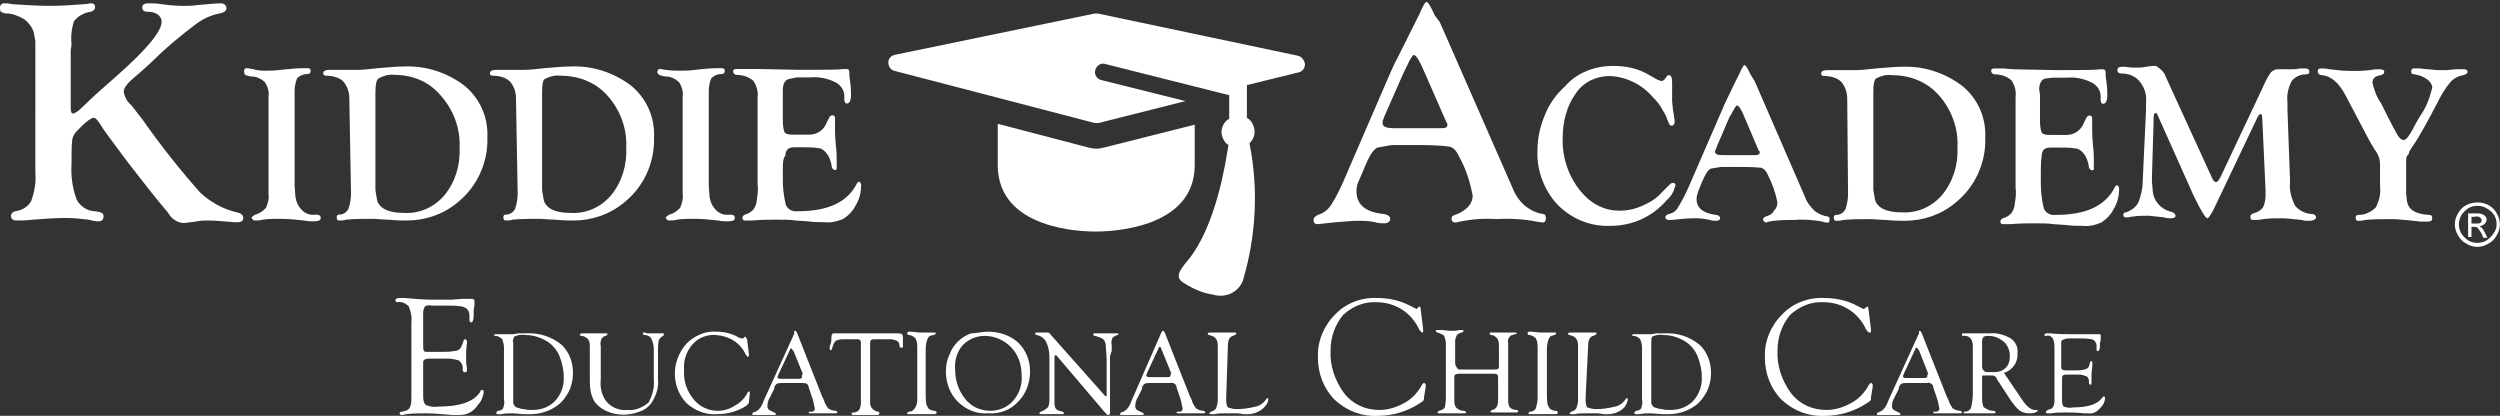 <?xml version="1.0" encoding="utf-8"?>
<!-- Generator: Adobe Illustrator 26.3.1, SVG Export Plug-In . SVG Version: 6.00 Build 0)  -->
<svg version="1.1" id="Layer_1" xmlns="http://www.w3.org/2000/svg" xmlns:xlink="http://www.w3.org/1999/xlink" x="0px" y="0px"
	 width="297px" height="49.4px" viewBox="0 0 297 49.4" style="enable-background:new 0 0 297 49.4;" xml:space="preserve">
<rect x="0" y="0" width="297" height="49.4" fill="#333333" stroke="none"/>
<style type="text/css">
	.st0{fill:#FFFFFF;}
</style>
<g id="KA_ECC_logo_ko" transform="translate(-6.85 -12.37)">
	<g id="Group_206" transform="translate(53.821 47.673)">
		<g id="Group_205">
			<path id="Path_78" class="st0" d="M3.3,1.8v4c0,0.2,0,0.4,0.1,0.6c0.1,0.1,0.2,0.1,0.5,0.1h1.5c0.6,0,1.1,0,1.6-0.1
				c0.3,0,0.5-0.1,0.7-0.3C7.9,5.8,8,5.5,8.1,5.2C8.1,5.1,8.2,5,8.3,5s0.2,0.1,0.2,0.3c0,0,0,0.1,0,0.2C8.4,6.1,8.4,6.7,8.4,7.2
				c0,0.4,0,0.8,0.1,1.2c0,0.1,0,0.2,0,0.3c0,0.2-0.1,0.2-0.2,0.2C8.2,9,8.1,8.9,8,8.7L8,8.4c0-0.4-0.2-0.7-0.5-0.9
				C7.1,7.4,6.7,7.3,6.3,7.3H4.1c-0.2,0-0.4,0-0.6,0.1C3.3,7.5,3.3,7.7,3.3,7.8l0,0.3v3.6c0,0.6,0.1,0.9,0.3,1.1
				c0.5,0.2,1,0.3,1.5,0.2c2.6,0,4.3-0.6,5-1.8c0-0.1,0.1-0.2,0.2-0.2c0.1,0,0.2,0.1,0.2,0.3c-0.1,0.6-0.3,1.1-0.7,1.5
				C9.3,13.6,8.5,14,7.6,14c-0.2,0-0.4,0-0.8,0c-1.3-0.1-2.3-0.2-3.1-0.2c-0.8,0-1.6,0-2.4,0.1c-0.2,0-0.3,0.1-0.5,0.1
				c-0.2,0-0.3-0.1-0.3-0.2c0-0.1,0.1-0.2,0.3-0.2l0.4-0.1c0.5-0.1,0.7-0.6,0.7-1.4l0-0.6V3c0.1-0.7-0.1-1.3-0.3-1.9
				C1.2,0.7,0.7,0.5,0.3,0.6C0.1,0.6,0,0.5,0,0.4c0-0.2,0.2-0.3,0.4-0.3c0.2,0,0.4,0,0.7,0c1.1,0.1,2.3,0.2,3.4,0.2
				c0.8,0,1.5,0,2.1,0L8,0.2c0.4,0,0.6,0,0.7,0c0.1,0,0.3,0,0.4,0c0.2,0,0.3,0.1,0.3,0.3c0,0.1,0,0.2,0,0.2c0,0.1,0,0.4-0.1,0.8
				l0,0.6c0,0.2,0,0.5-0.1,0.7c0,0.1-0.1,0.2-0.2,0.2c-0.1,0-0.2-0.1-0.2-0.3V2.3c0-0.2,0-0.4-0.1-0.6C8.6,1.4,8.3,1.2,7.9,1.1
				C7.2,1,6.5,1,5.8,1H4.3C4,0.9,3.7,1,3.5,1.1C3.4,1.3,3.3,1.6,3.3,1.8z"/>
			<path id="Path_79" class="st0" d="M12.9,6c0-0.4-0.1-0.7-0.2-1c-0.2-0.2-0.5-0.4-0.8-0.4c-0.2,0-0.2-0.1-0.2-0.1s0.1-0.1,0.2-0.1
				l0.5,0c0.1,0,0.2,0,0.5,0c0.5,0,0.8,0,1.1,0l0.6-0.1c0.3,0,0.6,0,0.9,0c1.6-0.1,3.1,0.4,4.3,1.4c0.9,0.9,1.3,2.1,1.3,3.3
				c0,0.8-0.2,1.7-0.6,2.4c-0.4,0.7-0.9,1.3-1.6,1.7c-0.8,0.5-1.8,0.8-2.8,0.8c-0.1,0-0.3,0-0.6,0c-0.6,0-1.2-0.1-1.6-0.1
				c-0.4,0-0.9,0-1.3,0.1c-0.1,0-0.3,0-0.4,0c-0.2,0-0.2,0-0.2-0.2c0-0.1,0.1-0.1,0.2-0.2c0.2,0,0.5-0.1,0.6-0.3
				c0.1-0.3,0.2-0.7,0.1-1L12.9,6L12.9,6z M14,5.4v7.1c0,0.3,0.2,0.5,0.4,0.6c0.3,0.1,0.6,0.2,0.9,0.2c0.3,0.1,0.6,0.1,1,0.1
				c0.8,0,1.5-0.2,2.1-0.6c1.1-0.7,1.7-2.1,1.6-3.4c0-0.8-0.2-1.6-0.5-2.4c-0.3-0.7-0.8-1.3-1.4-1.7c-0.8-0.5-1.7-0.8-2.6-0.8
				c-0.5-0.1-1,0-1.4,0.2C14,5,13.9,5.2,14,5.4z"/>
			<path id="Path_80" class="st0" d="M30.7,9.8V6.2c0-0.4-0.1-0.9-0.3-1.3c-0.2-0.3-0.5-0.4-0.8-0.4c-0.1,0-0.2-0.1-0.2-0.2
				c0-0.1,0-0.1,0.1-0.1c0.1,0,0.3,0,0.4,0.1c0.2,0,0.4,0,0.6,0c0.5,0,0.8,0,1,0c0.2,0,0.3,0,0.3,0c0.1,0,0.1,0,0.1,0.1
				s0,0.1-0.1,0.2c-0.2,0.1-0.4,0.3-0.5,0.5c-0.1,0.4-0.1,0.8-0.1,1.2v3.4c0.1,1-0.2,2-0.8,2.9c-0.4,0.5-0.8,0.8-1.4,1
				c-1.3,0.5-2.7,0.5-4-0.1c-0.6-0.3-1.1-0.7-1.4-1.2c-0.4-0.7-0.5-1.5-0.5-2.4V6.4l0-0.4c0-0.4,0-0.7-0.2-1
				c-0.2-0.2-0.5-0.4-0.8-0.4c-0.1,0-0.2-0.1-0.2-0.1c0-0.1,0.1-0.2,0.3-0.2c0.1,0,0.3,0,0.5,0s0.4,0,0.5,0l0.5,0h0.5
				c0.1,0,0.2,0,0.4,0c0.2,0,0.3,0,0.4,0c0.1,0,0.2,0,0.2,0.1c0,0.1-0.1,0.1-0.2,0.2c-0.2,0-0.4,0.2-0.5,0.3
				c-0.1,0.3-0.2,0.6-0.1,0.9l0,0.5v3.5c-0.1,0.9,0.1,1.8,0.6,2.5c0.6,0.8,1.6,1.2,2.6,1.1c0.9,0.1,1.8-0.3,2.5-0.9
				C30.5,11.7,30.8,10.8,30.7,9.8z"/>
			<path id="Path_81" class="st0" d="M41.8,5.1L42,6.8l0,0.2L42,7c0,0-0.1,0.1-0.1,0.1c-0.1,0-0.1-0.1-0.3-0.3
				c-0.6-1.4-2-2.2-3.5-2.3c-1-0.1-2.1,0.3-2.8,1.1c-0.7,0.8-1.1,1.9-1,3c-0.1,1.3,0.3,2.5,1.1,3.5c0.7,0.9,1.8,1.4,2.9,1.4
				c0.7,0,1.4-0.2,2-0.6c0.6-0.3,1.1-0.8,1.4-1.3c0.1-0.2,0.2-0.4,0.3-0.4s0.1,0,0.1,0.1l0,0.1l0,0.2L42,12.4l0,0.1
				c0,0.1-0.1,0.2-0.3,0.4c-1.1,0.7-2.3,1-3.5,1c-1.3,0.1-2.6-0.4-3.6-1.3c-0.9-0.9-1.4-2.2-1.4-3.5c0-1.3,0.5-2.6,1.4-3.6
				c0.9-0.9,2.2-1.5,3.5-1.4c0.9,0,1.9,0.2,2.7,0.7l0.3,0.1l0.1,0l0.1,0c0,0,0.1,0,0.1-0.1c0.1-0.1,0.1-0.1,0.2-0.1
				C41.7,4.9,41.8,5,41.8,5.1z"/>
			<path id="Path_82" class="st0" d="M48.4,10.2h-2.5c-0.2,0-0.4,0-0.6,0.1c-0.2,0.2-0.3,0.3-0.3,0.6l-0.5,1c-0.2,0.3-0.3,0.7-0.3,1
				c0,0.2,0,0.3,0.2,0.5c0.2,0.1,0.4,0.2,0.6,0.3c0.1,0,0.2,0.1,0.2,0.2s-0.1,0.1-0.2,0.1c-0.1,0-0.1,0-0.2,0l-0.7,0
				c-0.2,0-0.5,0-0.8,0c-0.1,0-0.2,0-0.3,0c-0.2,0-0.4,0-0.4,0c-0.1,0-0.2,0-0.2-0.1c0-0.1,0-0.1,0.1-0.2l0.3-0.1
				c0.2-0.1,0.3-0.2,0.4-0.3c0.2-0.2,0.3-0.4,0.4-0.6l0.2-0.5l3.6-7.9C47.3,4,47.4,4,47.5,4s0.1,0.1,0.2,0.2l3,7.6l0.2,0.4
				c0.1,0.4,0.3,0.7,0.5,1c0.3,0.2,0.6,0.3,0.9,0.3c0.1,0,0.2,0.1,0.2,0.2s-0.1,0.1-0.2,0.1c0,0-0.1,0-0.3,0c-0.2,0-0.7,0-1.3,0
				c-0.4,0-0.8,0-1.2,0c-0.1,0-0.1,0-0.2,0c-0.1,0-0.2,0-0.2-0.1c0-0.1,0.1-0.1,0.2-0.1l0.2,0c0.2,0,0.4-0.2,0.3-0.5
				c-0.1-0.5-0.2-1-0.4-1.5l-0.3-0.9c0-0.2-0.1-0.3-0.2-0.4C48.7,10.2,48.5,10.2,48.4,10.2z M48.4,9.1l-1.1-2.7l-0.1-0.1
				c-0.1-0.2-0.1-0.2-0.2-0.2c0,0-0.1,0-0.1,0.1l-1.4,3c0,0.1-0.1,0.2-0.1,0.3c0,0.1,0.1,0.2,0.3,0.2l0.2,0h2.1
				c0.2,0,0.3-0.1,0.3-0.2c0-0.1,0-0.1,0-0.2L48.4,9.1z"/>
			<path id="Path_83" class="st0" d="M58.8,5h-1.9c-0.1,0-0.3,0-0.4,0.1c-0.1,0.1-0.1,0.3-0.1,0.4v6.8l0,0.3c0,0.5,0.4,0.9,0.9,1
				c0.2,0,0.2,0.1,0.2,0.2c0,0.1-0.1,0.2-0.2,0.2c-0.1,0-0.2,0-0.3,0c-0.2,0-0.4,0-0.6,0l-0.5,0l-0.5,0c-0.2,0-0.4,0-0.5,0
				c-0.3,0-0.4,0-0.5,0c-0.1,0-0.2,0-0.2-0.2c0-0.1,0.1-0.1,0.2-0.1c0.3,0,0.5-0.1,0.7-0.3c0.1-0.2,0.2-0.5,0.2-0.8V5.6l0-0.2
				c0-0.1,0-0.2-0.1-0.3C55.1,5,55,5,54.9,5h-1.8c-0.3,0-0.6,0.1-0.8,0.2c-0.2,0.2-0.3,0.5-0.4,0.8c0,0.2-0.1,0.3-0.2,0.3
				s-0.1-0.1-0.1-0.2c0-0.2,0-0.4,0.1-0.5c0.1-0.3,0.1-0.5,0.1-0.8c0-0.1,0-0.3,0.1-0.4c0-0.1,0.1-0.1,0.3-0.1h7.5
				c0.2,0,0.3,0,0.5,0.1c0.1,0.2,0.1,0.3,0.1,0.5c0,0.2,0,0.4,0,0.6c0,0.2,0,0.3,0,0.3c0,0.1,0,0.2-0.1,0.2C60,6,59.9,6,59.9,5.8
				c0-0.2-0.1-0.5-0.3-0.6C59.4,5.1,59.1,5,58.8,5z"/>
			<path id="Path_84" class="st0" d="M63,6.3v5.2c0,0.4,0,0.9,0.1,1.3c0.1,0.2,0.2,0.4,0.3,0.5c0.2,0.1,0.4,0.2,0.6,0.2
				c0.2,0,0.3,0.1,0.3,0.2c0,0.1-0.1,0.2-0.2,0.2c-0.1,0-0.2,0-0.3,0c-0.2,0-0.5,0-0.7,0l-1,0l-0.8,0c-0.1,0-0.2,0-0.3,0
				c-0.1,0-0.2,0-0.2-0.1s0.1-0.1,0.2-0.2c0.3,0,0.5-0.1,0.7-0.4C62,12.8,62,12.4,62,12V6.1c0-0.4,0-0.8-0.2-1.2
				c-0.2-0.2-0.5-0.4-0.8-0.4c-0.1,0-0.2-0.1-0.2-0.2c0-0.1,0.1-0.2,0.2-0.2c0,0,0.1,0,0.1,0c0.4,0,0.9,0.1,1.3,0.1
				c0.3,0,0.6,0,0.9,0l0.5,0c0.1,0,0.1,0,0.2,0c0.1,0,0.2,0,0.2,0.1S64,4.5,63.9,4.5l-0.4,0.1C63.2,4.8,63,5.4,63,6.3z"/>
			<path id="Path_85" class="st0" d="M70.4,4.1c1.3,0,2.6,0.4,3.6,1.3c0.9,0.9,1.4,2.1,1.4,3.4c0,1.4-0.5,2.7-1.4,3.6
				c-0.9,1-2.2,1.5-3.6,1.4c-1.3,0.1-2.6-0.4-3.6-1.4c-0.9-0.9-1.4-2.2-1.4-3.6c0-0.6,0.1-1.3,0.4-1.9c0.4-1.2,1.4-2.2,2.6-2.6
				C69,4.3,69.7,4.1,70.4,4.1z M70,4.6c-1,0-1.9,0.4-2.6,1.1c-0.7,0.8-1,1.9-0.9,2.9c0,1.3,0.4,2.5,1.2,3.5c0.7,0.9,1.8,1.4,3,1.4
				c1,0,2-0.4,2.7-1.2c0.7-0.8,1.1-1.9,1-3c0-1.3-0.4-2.5-1.3-3.4C72.3,5.1,71.2,4.6,70,4.6L70,4.6z"/>
			<path id="Path_86" class="st0" d="M84.9,7v5.8c0,0.3,0,0.6,0,1c0,0.1-0.1,0.2-0.2,0.2c-0.1,0-0.1,0-0.2-0.1l-0.2-0.2L78.6,7
				l-0.1-0.1c0,0-0.1,0-0.1,0c-0.1,0-0.1,0.1-0.1,0.3v4.7l0,0.3l0,0.5c0,0.2,0.1,0.5,0.2,0.6c0.2,0.2,0.5,0.2,0.7,0.3
				c0.2,0,0.2,0.1,0.2,0.2s0,0.1-0.1,0.1c-0.1,0-0.1,0-0.2,0c-0.1,0-0.3,0-0.6,0l-0.7,0l-0.3,0c-0.2,0-0.3,0-0.5,0
				c-0.1,0-0.2,0-0.3,0c-0.1,0-0.2,0-0.2-0.1c0-0.1,0.1-0.1,0.2-0.2c0.3-0.1,0.6-0.3,0.8-0.5c0.2-0.3,0.2-0.7,0.2-1.1V7.2
				c0-0.7-0.1-1.3-0.4-1.9c-0.2-0.4-0.6-0.7-1.1-0.8c-0.1,0-0.2-0.1-0.2-0.2s0.1-0.1,0.2-0.1c0,0,0.1,0,0.1,0l0.3,0l0.5,0l0.1,0
				c0.1,0,0.2,0,0.3,0c0.1,0,0.3,0.1,0.3,0.2l6.4,7.2c0.1,0.1,0.2,0.2,0.2,0.2c0,0,0.1,0,0.1-0.1V8.3l0-0.9l-0.1-1.6
				c0-0.3-0.1-0.6-0.3-0.8c-0.3-0.2-0.6-0.3-1-0.4c-0.1,0-0.2-0.1-0.2-0.2s0.1-0.1,0.2-0.1c0.1,0,0.2,0,0.3,0c0.3,0,0.7,0,1.3,0
				c0.2,0,0.5,0,0.7,0c0.1,0,0.2,0,0.3,0c0.1,0,0.2,0,0.2,0.1c0,0.1,0,0.1-0.1,0.1c-0.2,0-0.4,0.2-0.6,0.3c-0.1,0.3-0.2,0.6-0.1,0.9
				v0.7L84.9,7z"/>
			<path id="Path_87" class="st0" d="M92.1,10.2h-2.5c-0.2,0-0.4,0-0.6,0.1c-0.2,0.2-0.3,0.3-0.3,0.6l-0.5,1c-0.2,0.3-0.3,0.7-0.3,1
				c0,0.2,0,0.3,0.2,0.5c0.2,0.1,0.4,0.2,0.6,0.3c0.1,0,0.2,0.1,0.2,0.2s-0.1,0.1-0.2,0.1c-0.1,0-0.1,0-0.2,0l-0.7,0
				c-0.2,0-0.5,0-0.8,0c-0.1,0-0.2,0-0.3,0c-0.2,0-0.4,0-0.4,0c-0.1,0-0.2,0-0.2-0.1c0-0.1,0-0.1,0.1-0.2l0.3-0.1
				c0.2-0.1,0.3-0.2,0.4-0.3c0.2-0.2,0.3-0.4,0.4-0.6l0.2-0.5L91,4.2C91.1,4,91.1,4,91.2,4s0.1,0.1,0.2,0.2l3,7.6l0.2,0.4
				c0.1,0.4,0.3,0.7,0.5,1c0.3,0.2,0.6,0.3,0.9,0.3c0.1,0,0.2,0.1,0.2,0.2s-0.1,0.1-0.2,0.1c0,0-0.1,0-0.3,0c-0.2,0-0.7,0-1.3,0
				c-0.4,0-0.8,0-1.2,0c-0.1,0-0.1,0-0.2,0c-0.1,0-0.2,0-0.2-0.1c0-0.1,0.1-0.1,0.2-0.1l0.2,0c0.2,0,0.4-0.2,0.3-0.5
				c-0.1-0.5-0.2-1-0.4-1.5l-0.3-0.9c0-0.2-0.1-0.3-0.2-0.4C92.4,10.2,92.2,10.1,92.1,10.2z M92.2,9.1l-1.1-2.7L91,6.2
				C91,6,90.9,5.9,90.8,5.9c0,0-0.1,0-0.1,0.1l-1.4,3c0,0.1-0.1,0.2-0.1,0.3c0,0.1,0.1,0.2,0.3,0.2l0.2,0h2.1c0.2,0,0.3-0.1,0.3-0.2
				c0-0.1,0-0.1,0-0.2L92.2,9.1z"/>
			<path id="Path_88" class="st0" d="M98.7,11.9l0,0.2c0,0.3,0,0.7,0.2,1c0.3,0.1,0.7,0.2,1,0.2c0.8,0,1.5-0.1,2.3-0.3
				c0.5-0.1,0.9-0.4,1.2-0.8c0.1-0.1,0.1-0.2,0.2-0.2s0.1,0,0.1,0.1c0,0.4-0.2,0.7-0.5,1c-0.5,0.5-1.2,0.8-1.9,0.8
				c-0.1,0-0.3,0-0.5,0l-0.7-0.1c-0.4,0-0.9,0-1.4,0c-0.5,0-1,0-1.4,0.1c-0.1,0-0.3,0-0.4,0c-0.1,0-0.2,0-0.2-0.1s0.1-0.1,0.2-0.2
				c0.3-0.1,0.5-0.2,0.6-0.4c0.1-0.3,0.2-0.6,0.2-0.9l0-0.3V5.7c0-0.6-0.3-1-0.7-1.1l-0.3-0.1c-0.1,0-0.2-0.1-0.2-0.1
				c0-0.1,0.1-0.2,0.2-0.2c0.1,0,0.3,0,0.4,0c0.3,0,0.7,0,1.1,0c0.4,0,0.8,0,1.2,0l0.3,0c0.1,0,0.2,0,0.2,0.1c0,0.1-0.1,0.2-0.2,0.2
				l-0.2,0.1c-0.4,0.1-0.6,0.5-0.6,1.2L98.7,11.9z"/>
			<path id="Path_89" class="st0" d="M121.8,1.4l0.3,2.4l0,0.2l0,0.1c0,0.1-0.1,0.1-0.1,0.1c-0.1,0-0.2-0.1-0.4-0.4
				c-0.9-2-2.9-3.2-5-3.2c-1.5-0.1-2.9,0.5-4,1.5c-1,1.2-1.5,2.7-1.5,4.2c-0.1,1.8,0.5,3.6,1.6,5.1c1,1.3,2.5,2,4.2,2
				c1,0,2-0.3,2.9-0.8c0.8-0.4,1.5-1.1,2-1.9c0.2-0.4,0.3-0.5,0.4-0.5s0.2,0.1,0.2,0.2l0,0.1l0,0.2l-0.2,1.2l0,0.2
				c0,0.2-0.2,0.3-0.5,0.5c-1.5,1-3.3,1.5-5,1.5c-1.9,0.1-3.7-0.6-5.1-1.9c-1.3-1.3-2-3.1-2-5c-0.1-1.9,0.7-3.8,2-5.1
				c1.3-1.4,3.2-2.1,5.1-2c1.3,0,2.7,0.3,3.8,0.9l0.4,0.2l0.2,0.1l0.2,0.1c0.1,0,0.1,0,0.1-0.1c0.1-0.1,0.2-0.1,0.3-0.2
				C121.7,1,121.8,1.2,121.8,1.4z"/>
			<path id="Path_90" class="st0" d="M126.5,8.6h4.1c0.1,0,0.3,0,0.4-0.1c0.1,0,0.1-0.1,0.1-0.3V5.9c0-0.3,0-0.7-0.2-1
				c-0.2-0.2-0.4-0.4-0.7-0.4c-0.1,0-0.2-0.1-0.2-0.2s0.1-0.1,0.2-0.1c0.1,0,0.3,0,0.5,0c0.3,0,0.6,0,1,0c0.3,0,0.7,0,1,0
				c0.1,0,0.2,0,0.3,0c0.1,0,0.2,0,0.2,0.1c0,0.1-0.1,0.1-0.2,0.1l-0.3,0.1c-0.2,0-0.3,0.2-0.4,0.3c-0.1,0.2-0.2,0.4-0.1,0.6v6.7
				c0,0.4,0,0.7,0.2,1c0.2,0.2,0.5,0.3,0.8,0.3c0.1,0,0.2,0.1,0.2,0.1c0,0.1-0.1,0.2-0.2,0.2c-0.1,0-0.2,0-0.4,0c-0.2,0-0.5,0-0.7,0
				l-0.5,0l-0.5,0c-0.1,0-0.2,0-0.3,0c-0.3,0-0.4,0-0.5,0c-0.1,0-0.2,0-0.2-0.1s0.1-0.1,0.2-0.2c0.5-0.1,0.7-0.5,0.7-1.2l0-0.3V9.6
				c0-0.2,0-0.3-0.1-0.4c-0.1-0.1-0.3-0.1-0.4-0.1h-4.1c-0.2,0-0.3,0-0.5,0.1c-0.1,0.1-0.1,0.2-0.1,0.4v2.5c0,0.4,0,0.7,0.2,1
				c0.2,0.2,0.5,0.4,0.9,0.4c0.2,0,0.3,0.1,0.3,0.2s-0.1,0.1-0.2,0.1c-0.1,0-0.2,0-0.3,0c-0.3,0-0.6,0-0.8,0l-0.6,0l-0.5,0
				c-0.1,0-0.3,0-0.4,0c-0.2,0-0.4,0-0.4,0c-0.1,0-0.2,0-0.2-0.1s0.1-0.1,0.2-0.2l0.3-0.1c0.2-0.1,0.4-0.2,0.4-0.5
				c0.1-0.4,0.1-0.9,0.1-1.4v-6c0-0.3-0.1-0.6-0.2-0.9c-0.2-0.2-0.5-0.3-0.8-0.4c-0.1,0-0.2-0.1-0.2-0.2s0.1-0.1,0.2-0.1
				c0.1,0,0.2,0,0.4,0c0.4,0,0.8,0.1,1.3,0.1c0.3,0,0.6,0,0.9-0.1c0.1,0,0.2,0,0.3,0c0.1,0,0.2,0,0.2,0.1c0,0.1-0.1,0.1-0.2,0.2
				c-0.2,0-0.5,0.2-0.6,0.3c-0.1,0.2-0.2,0.5-0.2,0.7v2.5c0,0.2,0,0.3,0.1,0.5C126.2,8.6,126.3,8.6,126.5,8.6z"/>
			<path id="Path_91" class="st0" d="M136.8,6.3v5.2c0,0.4,0,0.9,0.1,1.3c0.1,0.2,0.2,0.4,0.3,0.5c0.2,0.1,0.4,0.2,0.6,0.2
				c0.2,0,0.3,0.1,0.3,0.2c0,0.1-0.1,0.2-0.2,0.2c-0.1,0-0.2,0-0.3,0c-0.2,0-0.5,0-0.7,0l-1,0l-0.8,0c-0.1,0-0.2,0-0.3,0
				c-0.1,0-0.2,0-0.2-0.1s0.1-0.1,0.2-0.2c0.3,0,0.5-0.1,0.7-0.4c0.1-0.4,0.2-0.8,0.2-1.2V6.1c0-0.4,0-0.8-0.2-1.2
				c-0.2-0.2-0.5-0.4-0.8-0.4c-0.1,0-0.2-0.1-0.2-0.2c0-0.1,0.1-0.2,0.2-0.2c0,0,0.1,0,0.1,0c0.4,0,0.9,0.1,1.3,0.1
				c0.3,0,0.6,0,0.9,0l0.5,0c0.1,0,0.1,0,0.2,0c0.1,0,0.2,0,0.2,0.1s-0.1,0.1-0.2,0.2l-0.4,0.1C137,4.8,136.8,5.4,136.8,6.3z"/>
			<path id="Path_92" class="st0" d="M141.4,11.9l0,0.2c0,0.3,0,0.7,0.2,1c0.3,0.1,0.7,0.2,1,0.2c0.8,0,1.5-0.1,2.3-0.3
				c0.5-0.1,0.9-0.4,1.2-0.8c0.1-0.1,0.1-0.2,0.2-0.2s0.1,0,0.1,0.1c0,0.4-0.2,0.7-0.4,1c-0.5,0.5-1.2,0.8-1.9,0.8
				c-0.1,0-0.3,0-0.5,0l-0.7-0.1c-0.4,0-0.9,0-1.4,0c-0.5,0-1,0-1.4,0.1c-0.1,0-0.3,0-0.4,0c-0.1,0-0.2,0-0.2-0.1s0.1-0.1,0.2-0.2
				c0.3-0.1,0.5-0.2,0.6-0.4c0.1-0.3,0.2-0.6,0.2-0.9l0-0.3V5.7c0-0.6-0.3-1-0.7-1.1l-0.3-0.1c-0.1,0-0.2-0.1-0.2-0.1
				c0-0.1,0.1-0.2,0.2-0.2c0.1,0,0.3,0,0.4,0c0.3,0,0.7,0,1.1,0c0.4,0,0.8,0,1.2,0c0.2,0,0.3,0,0.3,0c0.1,0,0.2,0,0.2,0.1
				c0,0.1-0.1,0.2-0.2,0.2l-0.2,0.1c-0.4,0.1-0.6,0.5-0.6,1.2L141.4,11.9L141.4,11.9z"/>
			<path id="Path_93" class="st0" d="M148.1,6c0-0.4-0.1-0.7-0.2-1c-0.2-0.2-0.5-0.4-0.8-0.4c-0.2,0-0.2-0.1-0.2-0.1
				s0.1-0.1,0.2-0.1l0.5,0c0.1,0,0.2,0,0.5,0c0.5,0,0.8,0,1.1,0l0.6-0.1c0.3,0,0.6,0,0.9,0c1.6-0.1,3.1,0.4,4.3,1.4
				c0.9,0.9,1.3,2.1,1.3,3.3c0,0.8-0.2,1.7-0.6,2.4c-0.4,0.7-0.9,1.3-1.6,1.7c-0.8,0.5-1.8,0.8-2.8,0.8c-0.1,0-0.3,0-0.6,0
				c-0.6,0-1.2-0.1-1.6-0.1c-0.4,0-0.9,0-1.3,0.1c-0.1,0-0.3,0-0.4,0c-0.2,0-0.2,0-0.2-0.2c0-0.1,0.1-0.1,0.2-0.2
				c0.2,0,0.5-0.1,0.6-0.3c0.1-0.3,0.2-0.7,0.1-1L148.1,6z M149.2,5.4v7.1c0,0.3,0.2,0.5,0.4,0.6c0.3,0.1,0.6,0.2,0.9,0.2
				c0.3,0.1,0.6,0.1,1,0.1c0.8,0,1.5-0.2,2.1-0.6c1.1-0.7,1.7-2.1,1.6-3.4c0-0.8-0.2-1.6-0.5-2.4c-0.3-0.7-0.8-1.3-1.4-1.7
				c-0.8-0.5-1.7-0.8-2.6-0.8c-0.5-0.1-1,0-1.4,0.2C149.2,4.9,149.2,5.1,149.2,5.4z"/>
			<path id="Path_94" class="st0" d="M175,1.4l0.3,2.4l0,0.2l0,0.1c0,0.1-0.1,0.1-0.2,0.1c-0.1,0-0.2-0.1-0.4-0.4
				c-0.9-2-2.9-3.2-5-3.2c-1.5-0.1-2.9,0.5-4,1.5c-1,1.2-1.5,2.7-1.5,4.2c-0.1,1.8,0.5,3.6,1.6,5.1c1,1.3,2.5,2,4.2,2
				c1,0,2-0.3,2.9-0.8c0.8-0.4,1.5-1.1,2-1.9c0.2-0.4,0.3-0.5,0.4-0.5s0.2,0.1,0.2,0.2l0,0.1l0,0.2l-0.2,1.2l0,0.2
				c0,0.2-0.2,0.3-0.5,0.5c-1.5,1-3.3,1.5-5,1.5c-1.9,0.1-3.7-0.6-5.1-1.9c-1.3-1.3-2-3.1-2-5c-0.1-1.9,0.7-3.8,2-5.1
				c1.3-1.4,3.2-2.1,5.1-2c1.3,0,2.7,0.3,3.8,0.9l0.4,0.2l0.2,0.1l0.2,0.1c0.1,0,0.1,0,0.2-0.1c0.1-0.1,0.2-0.1,0.3-0.2
				C174.9,1,175,1.2,175,1.4z"/>
			<path id="Path_95" class="st0" d="M182,10.2h-2.5c-0.2,0-0.4,0-0.6,0.1c-0.2,0.2-0.3,0.3-0.3,0.6l-0.5,1c-0.2,0.3-0.3,0.7-0.3,1
				c0,0.2,0,0.3,0.2,0.5c0.2,0.1,0.4,0.2,0.6,0.3c0.1,0,0.2,0.1,0.2,0.2s-0.1,0.1-0.2,0.1c0,0-0.1,0-0.2,0l-0.7,0
				c-0.2,0-0.5,0-0.8,0c-0.1,0-0.2,0-0.3,0c-0.2,0-0.4,0-0.4,0c-0.1,0-0.2,0-0.2-0.1c0-0.1,0-0.1,0.1-0.2l0.3-0.1
				c0.2-0.1,0.3-0.2,0.4-0.3c0.2-0.2,0.3-0.4,0.4-0.6l0.2-0.5l3.6-7.9C181,4,181,4,181.1,4s0.1,0.1,0.2,0.2l3,7.6l0.2,0.4
				c0.1,0.4,0.3,0.7,0.5,1c0.3,0.2,0.6,0.3,0.9,0.3c0.1,0,0.2,0.1,0.2,0.2c0,0.1-0.1,0.1-0.2,0.1c0,0-0.1,0-0.3,0
				c-0.2,0-0.7,0-1.3,0c-0.4,0-0.8,0-1.2,0c-0.1,0-0.1,0-0.2,0c-0.1,0-0.2,0-0.2-0.1c0-0.1,0.1-0.1,0.2-0.1l0.2,0
				c0.2,0,0.4-0.2,0.3-0.5c-0.1-0.5-0.2-1-0.4-1.5l-0.3-0.9c0-0.2-0.1-0.3-0.2-0.4C182.3,10.2,182.1,10.1,182,10.2z M182.1,9.1
				L181,6.3l-0.1-0.1c-0.1-0.2-0.1-0.2-0.2-0.2c0,0-0.1,0-0.1,0.1l-1.4,3c0,0.1-0.1,0.2-0.1,0.3c0,0.1,0.1,0.2,0.3,0.2l0.2,0h2.1
				c0.2,0,0.3-0.1,0.3-0.2c0-0.1,0-0.1,0-0.2L182.1,9.1z"/>
			<path id="Path_96" class="st0" d="M191.1,9l1.9,2.8l0.2,0.3c0.6,0.9,1.1,1.3,1.6,1.3l0.2,0c0.1,0,0.1,0,0.1,0.1s-0.1,0.1-0.3,0.2
				c-0.2,0.1-0.5,0.1-0.7,0.1c-0.4,0-0.8-0.1-1.1-0.3c-0.4-0.3-0.7-0.7-1-1.1l-1.7-2.6l-0.1-0.2c-0.1-0.2-0.3-0.3-0.5-0.3h-0.9
				l-0.2,0c-0.1,0-0.1,0.1-0.1,0.2v2.2l0,0.3c0,0.3,0,0.5,0.1,0.8c0,0.2,0.1,0.3,0.3,0.4c0.3,0.2,0.6,0.3,0.9,0.3
				c0.2,0,0.3,0.1,0.3,0.2s-0.1,0.1-0.2,0.1c-0.1,0-0.2,0-0.4,0c-0.2,0-0.5,0-0.9,0l-0.7,0l-0.4,0c-0.2,0-0.4,0-0.6,0
				c-0.2,0-0.3,0-0.4,0c-0.1,0-0.2,0-0.2-0.1c0-0.1,0.1-0.1,0.2-0.1c0.3,0,0.6-0.2,0.7-0.5c0.1-0.5,0.2-1,0.2-1.6v-5l0-0.7
				c0-0.7-0.3-1.1-0.8-1.2l-0.3,0c-0.2,0-0.2-0.1-0.2-0.2s0.1-0.1,0.2-0.1c0,0,0.2,0,0.5,0c0.2,0,0.4,0,0.6,0c0.2,0,0.6,0,1.1,0
				c0.4,0,0.7,0,1,0c0.8-0.1,1.7,0.2,2.4,0.6c0.6,0.4,0.9,1.1,0.8,1.8C192.8,7.7,192.1,8.7,191.1,9z M189.1,8.9h0.8
				c0.5,0,1-0.1,1.4-0.5c0.4-0.4,0.5-0.9,0.5-1.4c0-0.6-0.2-1.2-0.7-1.7c-0.5-0.4-1.1-0.7-1.8-0.7c-0.2,0-0.4,0-0.6,0.1
				c-0.1,0.1-0.2,0.3-0.2,0.5l0,0.2v2.8c0,0.1,0,0.3,0.1,0.4C188.8,8.9,189,8.9,189.1,8.9L189.1,8.9z"/>
			<path id="Path_97" class="st0" d="M197.9,5.4v2.8c0,0.1,0,0.3,0.1,0.4c0,0,0.2,0.1,0.4,0.1h1.1c0.4,0,0.8,0,1.1-0.1
				c0.2,0,0.3-0.1,0.5-0.2c0.1-0.2,0.2-0.4,0.2-0.6c0-0.1,0.1-0.2,0.2-0.2s0.1,0.1,0.1,0.2c0,0,0,0.1,0,0.2c0,0.4-0.1,0.9-0.1,1.2
				c0,0.3,0,0.6,0,0.8c0,0.1,0,0.2,0,0.2c0,0.1,0,0.2-0.1,0.2c-0.1,0-0.2-0.1-0.2-0.2l0-0.2c0-0.2-0.1-0.5-0.3-0.6
				c-0.3-0.1-0.6-0.2-0.8-0.2h-1.5c-0.2,0-0.3,0-0.5,0.1c-0.1,0.1-0.1,0.2-0.1,0.3l0,0.2v2.5c0,0.4,0.1,0.6,0.2,0.7
				c0.3,0.1,0.7,0.2,1.1,0.1c1.8,0,3-0.4,3.5-1.2c0.1-0.1,0.1-0.1,0.2-0.1c0.1,0,0.1,0.1,0.1,0.2c0,0.4-0.2,0.8-0.5,1.1
				c-0.4,0.5-0.9,0.8-1.5,0.7c-0.1,0-0.3,0-0.5,0c-0.9-0.1-1.6-0.1-2.2-0.1c-0.6,0-1.1,0-1.7,0.1c-0.1,0-0.2,0-0.4,0
				c-0.2,0-0.2,0-0.2-0.2c0-0.1,0.1-0.1,0.2-0.2l0.3-0.1c0.3-0.1,0.5-0.4,0.5-1l0-0.5V6.2c0-0.5,0-0.9-0.2-1.3
				c-0.2-0.3-0.5-0.4-0.8-0.3c-0.1,0-0.2,0-0.2-0.1c0-0.1,0.1-0.2,0.3-0.2c0.2,0,0.3,0,0.5,0c0.8,0.1,1.6,0.1,2.4,0.1
				c0.6,0,1.1,0,1.5,0l1,0c0.3,0,0.4,0,0.5,0c0.1,0,0.2,0,0.3,0c0.2,0,0.2,0.1,0.2,0.2c0,0.1,0,0.1,0,0.2c0,0.2,0,0.4-0.1,0.6l0,0.4
				c0,0.2,0,0.3-0.1,0.5c0,0.1-0.1,0.1-0.2,0.1c-0.1,0-0.1-0.1-0.1-0.2V5.8c0-0.1,0-0.3-0.1-0.4c-0.1-0.2-0.3-0.4-0.5-0.4
				c-0.5-0.1-1-0.1-1.5-0.1h-1.1c-0.2,0-0.4,0-0.6,0.1C197.9,5.1,197.9,5.2,197.9,5.4z"/>
		</g>
	</g>
	<g id="Group_207" transform="translate(112.382 13.979)">
		<path id="Path_98" class="st0" d="M36.4,13.2l-10.7,2.7c-0.7,0.2-1.3,0.2-2,0L13,13.1V18c0,7.7,10.1,7.9,11.6,7.9
			s11.8-0.2,11.8-7.9L36.4,13.2L36.4,13.2z"/>
		<path id="Path_99" class="st0" d="M48.6,5L24.9,0c-0.1,0-0.3,0-0.4,0L0.8,4.9C0.3,5,0,5.4,0,5.8c0,0.5,0.3,0.9,0.7,1L24.5,13
			c0.1,0,0.2,0,0.3,0c0.1,0,0.2,0,0.2,0l10.3-2.6l-10-2.5c-0.5-0.1-0.9-0.7-0.7-1.2c0.1-0.5,0.7-0.9,1.2-0.7l13.9,3.5l0.8,0.2v2.8
			c-0.9,0.5-1.2,1.7-0.6,2.6c0.1,0.2,0.3,0.4,0.5,0.5c-0.3,2.1-1.5,9.7-4.8,13.7c-1.2,1.4-1.5,2.1-0.5,2.7c1.1,0.7,2.2,1.2,3.5,1.4
			c1.4,0.4,2.9-0.2,3.5-1.6c1.6-5.3,1.9-11,0.8-16.4c0.8-0.7,0.8-1.9,0.1-2.7c-0.1-0.1-0.2-0.2-0.4-0.3V8.7c0-0.1,0-0.1,0-0.2
			L48.7,7c0.5-0.1,0.8-0.5,0.8-1C49.4,5.5,49.1,5.1,48.6,5"/>
	</g>
	<g id="Group_208" transform="translate(6.85 12.766)">
		<path id="Path_100" class="st0" d="M8.4,5.6v6.8c0,0.5,0.1,0.7,0.3,0.7c0.3-0.1,0.6-0.3,0.9-0.6l1.8-1.7l2.6-2.3
			c3.5-3.1,5.2-5.2,5.2-6.3c0-0.4-0.2-0.7-0.5-0.9C18.4,1.1,18,1,17.5,1c-0.4,0-0.6-0.2-0.6-0.5c0-0.3,0.2-0.5,0.7-0.5
			c0.5,0,1.1,0,1.6,0.1c1.3,0.2,2.3,0.2,2.8,0.2c0.4,0,0.9,0,1.5-0.1C24.8,0.1,25.7,0,26.2,0c0.4,0,0.7,0.2,0.7,0.6
			c0,0.3-0.3,0.5-0.8,0.6c-1.1,0.2-2.1,0.7-3,1.4c-1.7,1.3-3.3,2.6-4.8,4.1c-1,0.9-1.6,1.5-2,1.8c-1.1,0.9-1.6,1.5-1.6,2
			c0.1,0.6,0.4,1.2,0.9,1.6l1.4,1.8c2.1,3,4.4,5.9,6.8,8.6c1.2,1.1,2.6,1.9,4.2,2.3l0.4,0.1c0.3,0.1,0.5,0.3,0.5,0.6
			c0,0.3-0.2,0.5-0.6,0.5c-0.2,0-0.4,0-0.5,0c-1.2-0.1-2.3-0.2-3.1-0.2c-0.4,0-0.8,0-1.3,0.1c-0.8,0.1-1.3,0.2-1.5,0.2
			c-0.7,0-1.4-0.4-1.8-1c0-0.1-0.3-0.4-0.7-0.9c-1.1-1.3-2.5-3.1-4.2-5.3c-1.7-2.3-2.8-3.7-3.2-4.4c-0.4-0.6-0.6-0.9-0.9-0.9
			c-0.2,0-0.4,0.2-0.6,0.3L10,14.3l-0.8,0.8c-0.3,0.3-0.5,0.6-0.6,1c-0.1,0.7-0.1,1.4-0.1,2.2V19c-0.1,1.5,0.1,2.9,0.6,4.3
			c0.4,0.8,1.3,1.4,2.2,1.4c0.7,0.1,1,0.2,1,0.6c0,0.4-0.2,0.6-0.6,0.6c-0.4,0-0.8-0.1-1.2-0.2c-0.9-0.1-1.7-0.2-2.6-0.2
			c-1.4,0-2.7,0.1-4,0.2c-0.8,0.1-1.4,0.1-1.9,0.1s-0.7-0.2-0.7-0.6c0-0.2,0.2-0.4,0.5-0.5c0.8-0.1,1.5-0.5,1.9-1.2
			c0.4-1.1,0.6-2.2,0.5-3.4V5.2l0-0.7L4,3.4C3.8,2.8,3.4,2.3,2.9,1.9C2.2,1.5,1.5,1.2,0.7,1.2C0.5,1.2,0.3,1.1,0.1,1
			C0,0.9,0,0.7,0,0.5C0,0.2,0.2,0,0.5,0c0.3,0,0.6,0,0.9,0.1C3,0.2,4.5,0.3,6,0.3c1.3,0,2.7-0.1,4-0.2c0.3,0,0.6-0.1,0.8-0.1
			c0.4,0,0.5,0.2,0.5,0.5c0,0.2-0.2,0.4-0.5,0.5c-0.8,0.1-1.5,0.5-2,1.1C8.5,3,8.4,3.9,8.5,4.9L8.4,5.6z"/>
		<path id="Path_101" class="st0" d="M35,21.7l0.1,1.3c0.1,0.6,0.3,1.1,0.8,1.6c0.4,0.4,1,0.6,1.6,0.5c0.4,0,0.6,0.1,0.6,0.4
			s-0.3,0.4-0.9,0.4c-0.2,0-0.6,0-1.1-0.1c-0.9-0.1-1.8-0.2-2.8-0.2c-0.7,0-1.4,0-2.1,0.1c-0.3,0.1-0.6,0.1-0.9,0.1
			c-0.2,0-0.3-0.1-0.4-0.3l0-0.1l0.4-0.3c0.5-0.1,0.9-0.4,1.3-0.8c0.2-0.5,0.4-1.1,0.3-1.6l0-1.2V11.1c0.1-0.6-0.1-1.2-0.4-1.7
			c-0.4-0.4-1-0.7-1.5-0.7c-0.3,0-0.6-0.1-0.9-0.2C29.1,8.4,29,8.3,29,8.1c0-0.3,0.1-0.4,0.3-0.4c0.2,0,0.5,0.1,0.7,0.1
			C30.6,8,31.1,8,31.6,8c0.5,0,1.1,0,1.8-0.1l1-0.1c0.9-0.1,1.6-0.1,2.1-0.1c0.3,0,0.4,0.1,0.4,0.3c0,0.1,0,0.2-0.1,0.3
			c-0.1,0.1-0.2,0.1-0.3,0.1c-0.5,0-0.9,0.2-1.2,0.5c-0.2,0.5-0.3,1-0.3,1.5L35,21.7L35,21.7z"/>
		<path id="Path_102" class="st0" d="M41.5,11.3c0-0.7-0.2-1.4-0.7-2c-0.5-0.5-1.3-0.7-2-0.7c-0.3,0-0.4-0.1-0.4-0.3
			c0-0.1,0.1-0.3,0.2-0.3c0.2-0.1,0.5-0.1,0.8-0.1l2,0c0.5,0,0.9,0,1.2,0c0.6,0,1.3-0.1,2.3-0.2c1.3-0.1,2.3-0.2,3.1-0.2
			c2.6-0.1,5.1,0.7,7.2,2.3c1.8,1.5,2.8,3.7,2.7,6.1c0.1,3-1.2,5.9-3.6,7.8c-1.7,1.4-3.8,2.1-6,2.1c-0.4,0-1.1,0-2.2-0.1
			c-0.6,0-1.3-0.1-1.9-0.1c-1,0-2.1,0-3.1,0.1c-0.3,0.1-0.5,0.1-0.8,0.1c-0.2,0-0.3-0.1-0.3-0.4c0-0.2,0.1-0.3,0.3-0.3
			c0.5,0,0.9-0.3,1.1-0.7c0.2-0.6,0.3-1.2,0.3-1.8L41.5,11.3L41.5,11.3z M44.6,10.6v11.6l0.2,1.2c0.3,1,1.4,1.5,3.2,1.5
			c1.9,0.1,3.6-0.7,4.8-2.1c1.3-1.6,1.9-3.6,1.8-5.7c0.1-2.2-0.7-4.4-2.2-6.1C51,9.3,49,8.5,46.9,8.5c-0.7-0.1-1.3,0.1-1.9,0.4
			C44.7,9.1,44.6,9.7,44.6,10.6z"/>
		<path id="Path_103" class="st0" d="M61.3,11.3c0-0.7-0.2-1.4-0.7-2c-0.5-0.5-1.3-0.7-2-0.7c-0.3,0-0.4-0.1-0.4-0.3
			c0-0.1,0.1-0.3,0.2-0.3c0.2-0.1,0.5-0.1,0.8-0.1l2,0c0.5,0,0.9,0,1.2,0c0.6,0,1.3-0.1,2.3-0.2C66,7.6,67,7.5,67.8,7.5
			c2.6-0.1,5.1,0.7,7.2,2.3c1.8,1.5,2.8,3.7,2.7,6.1c0.1,3-1.2,5.9-3.6,7.8c-1.7,1.4-3.8,2.1-6,2.1c-0.4,0-1.1,0-2.2-0.1
			c-0.6,0-1.3-0.1-1.9-0.1c-1,0-2.1,0-3.1,0.1c-0.3,0.1-0.5,0.1-0.8,0.1c-0.2,0-0.3-0.1-0.3-0.4c0-0.2,0.1-0.3,0.3-0.3
			c0.5,0,0.9-0.3,1.1-0.7c0.2-0.6,0.3-1.2,0.3-1.8L61.3,11.3L61.3,11.3z M64.4,10.6v11.6l0.2,1.2c0.3,1,1.4,1.5,3.2,1.5
			c1.9,0.1,3.6-0.7,4.8-2.1c1.3-1.6,1.9-3.6,1.8-5.7c0.1-2.2-0.7-4.4-2.2-6.1c-1.4-1.6-3.4-2.4-5.6-2.4c-0.7-0.1-1.3,0.1-1.9,0.4
			C64.5,9.1,64.4,9.7,64.4,10.6z"/>
		<path id="Path_104" class="st0" d="M84.2,21.7l0.1,1.3c0.1,0.6,0.3,1.1,0.8,1.6c0.4,0.4,1,0.6,1.6,0.5c0.4,0,0.6,0.1,0.6,0.4
			s-0.3,0.4-0.9,0.4c-0.2,0-0.6,0-1.1-0.1c-0.9-0.1-1.8-0.2-2.8-0.2c-0.7,0-1.4,0-2.1,0.1c-0.3,0.1-0.6,0.1-0.9,0.1
			c-0.2,0-0.3-0.1-0.4-0.3l0-0.1l0.4-0.3c0.5-0.1,0.9-0.4,1.3-0.8c0.2-0.5,0.4-1.1,0.3-1.6l0-1.2V11.1c0.1-0.6-0.1-1.2-0.4-1.7
			c-0.4-0.4-1-0.7-1.5-0.7c-0.3,0-0.6-0.1-0.9-0.2c-0.1-0.1-0.2-0.2-0.2-0.3c0-0.3,0.1-0.4,0.3-0.4c0.2,0,0.5,0.1,0.7,0.1
			C79.7,8,80.2,8,80.8,8c0.5,0,1.1,0,1.8-0.1l1-0.1c0.9-0.1,1.6-0.1,2.1-0.1c0.3,0,0.4,0.1,0.4,0.3c0,0.1,0,0.2-0.1,0.3
			c-0.1,0.1-0.2,0.1-0.3,0.1c-0.5,0-0.9,0.2-1.2,0.5c-0.2,0.5-0.3,1-0.3,1.5L84.2,21.7L84.2,21.7z"/>
		<path id="Path_105" class="st0" d="M93,10.8v2.9c0,0.5,0,1.1,0.2,1.6c0.1,0.2,0.4,0.3,0.9,0.3l0.4,0l0.6,0h1.1
			c0.9,0,1.7-0.6,2-1.4l0.3-0.6c0.1-0.2,0.2-0.3,0.4-0.3c0.2,0,0.3,0.1,0.3,0.4c0,0.1,0,0.3,0,0.6c0,0.2,0,0.4,0,0.6
			c0,0.3,0,0.9,0.1,2c0.1,0.7,0.1,1.3,0.1,1.8l0,0.7c0,0.1,0,0.2,0,0.3c-0.1,0.1-0.1,0.1-0.2,0.1c-0.2,0-0.4-0.2-0.4-0.5
			c-0.1-0.6-0.3-1.2-0.8-1.7c-0.2-0.2-0.5-0.4-0.8-0.4c-0.6-0.1-1.2-0.1-1.8-0.1h-0.9c-0.3,0-0.6,0-0.9,0.2
			c-0.2,0.2-0.3,0.5-0.3,0.8C93,18.4,93,19.1,93,19.8V21c0,0.9,0.1,1.8,0.3,2.7c0.1,0.7,0.8,1.1,1.5,1c3.6,0,5.9-1.1,7-3.3
			c0.1-0.1,0.1-0.2,0.2-0.2c0.1,0,0.2,0,0.2,0.1c0.1,0.1,0.1,0.2,0.1,0.3c0,0.9-0.2,1.7-0.7,2.5c-0.3,0.6-0.8,1.1-1.4,1.5
			c-0.7,0.3-1.5,0.5-2.3,0.4c-0.6,0-1.2,0-1.9-0.1l-1.5-0.1c-0.6-0.1-1.3-0.1-2.3-0.1c-0.6,0-1.6,0-2.9,0.1c-0.4,0-0.6,0-0.8,0
			c-0.2,0-0.3-0.1-0.3-0.3c0,0,0,0,0,0c0-0.2,0.1-0.3,0.3-0.4c0.4-0.1,0.7-0.3,1-0.6c0.2-0.3,0.4-0.7,0.4-1.1
			c0.1-0.6,0.2-1.3,0.1-1.9V11.2c0.1-0.7-0.1-1.4-0.5-2c-0.6-0.5-1.3-0.7-2-0.7c-0.2,0-0.4-0.2-0.4-0.4c0,0,0,0,0,0
			c0-0.2,0.1-0.3,0.4-0.3c0.1,0,0.2,0,0.4,0c0.2,0,0.4,0,0.6,0L90,7.8l5,0.1c2.9,0,4.6,0,5.3-0.1c0.1,0,0.1,0,0.2,0
			c0.3,0,0.4,0.1,0.4,0.4c0,0.2,0,0.6,0.1,1.1c0.1,0.8,0.1,1.3,0.1,1.6c0,0.7-0.2,1-0.5,1c-0.2,0-0.3-0.2-0.3-0.6
			c0.1-0.8-0.3-1.5-1-1.9c-1-0.5-2-0.7-3.1-0.6h-1.6L93.7,9C93.3,9.1,93,9.5,93,10.3L93,10.8z"/>
	</g>
	<path id="Path_106" class="st0" d="M177.9,15l8.6,19.6c0.3,0.8,0.8,1.6,1.5,2.2c0.6,0.5,1.4,0.9,2.2,1c0.2,0,0.3,0.2,0.3,0.5
		c0,0.3-0.1,0.5-0.4,0.5c-0.2,0-0.5-0.1-0.7-0.1c-1.5-0.3-3.1-0.4-4.7-0.3c-1.5-0.1-3,0-4.4,0.3c-0.2,0-0.3,0.1-0.5,0.1
		c-0.3,0-0.5-0.1-0.5-0.4c0,0,0-0.1,0-0.1c0-0.2,0.1-0.3,0.4-0.4c0.6-0.2,1.1-0.5,1.5-0.9c0.4-0.4,0.6-0.9,0.6-1.4
		c-0.3-1.6-0.8-3.2-1.6-4.6c-0.3-0.7-0.7-1.1-1.1-1.2c-1.4-0.2-2.9-0.2-4.3-0.2h-2.6l-1.7,0.3c-0.5,0.2-1,1-1.6,2.5l-0.6,1.4
		c-0.2,0.4-0.3,0.8-0.3,1.3c0,1.6,1.1,2.5,3.3,2.7c0.5,0.1,0.7,0.3,0.7,0.6c0,0.3-0.3,0.5-0.7,0.5c-0.3,0-0.6,0-1-0.1
		c-0.7-0.2-1.5-0.2-2.2-0.2c-0.6,0-1.5,0.1-2.9,0.2c-1,0.1-1.6,0.2-1.8,0.2c-0.4,0-0.5-0.2-0.5-0.5c0-0.3,0.2-0.4,0.5-0.6
		c0.7-0.2,1.2-0.6,1.6-1.2c0.7-1.1,1.3-2.4,1.8-3.6l5.1-11.8c0.4-0.9,0.7-1.6,0.9-1.9l1.8-3.6l0.9-1.8v0c0.4-1,0.7-1.4,0.8-1.4
		c0.2,0,0.5,0.5,1,1.6L177.9,15z M178.6,26.7l-2.5-5.7c-0.6-1.4-1-2.1-1.3-2.1c-0.1,0-0.4,0.4-0.8,1.3l-0.4,0.8l-2.2,5l-0.2,0.5
		c-0.1,0.2-0.1,0.3-0.1,0.5c0,0.4,0.4,0.6,1.4,0.6h5.6c0.5,0,0.7-0.1,0.7-0.4c0-0.1,0-0.2-0.1-0.3L178.6,26.7z"/>
	<path id="Path_107" class="st0" d="M198.5,20.2c1.5,0,3,0.3,4.3,1.1l0.9,0.5c0.1,0.1,0.3,0.1,0.5,0.2c0.2,0,0.3-0.1,0.4-0.2
		l0.3-0.4c0.1-0.1,0.1-0.1,0.2-0.1c0.3,0,0.4,0.3,0.4,0.9l0,1v1.2l0.1,1l0.1,0.6c0,0.3,0.1,0.5,0.1,0.8c0,0.3-0.1,0.5-0.4,0.5
		c-0.1,0-0.2-0.1-0.3-0.3c-0.2-0.5-0.4-1.1-0.7-1.5c-0.3-0.6-0.7-1.1-1.2-1.6c-1.3-1.5-3.1-2.4-5.1-2.5c-1.6,0-3.1,0.7-4,2
		c-1.1,1.5-1.6,3.4-1.6,5.3c-0.1,2.5,0.8,5,2.5,6.8c1.1,1.2,2.6,1.9,4.2,1.9c1,0,1.9-0.2,2.8-0.6c0.9-0.4,1.7-0.9,2.3-1.6l0.9-0.9
		c0.1-0.1,0.2-0.2,0.4-0.2c0.2,0,0.3,0.1,0.3,0.3c-0.2,0.7-0.5,1.3-1,1.7c-1.7,2-4.1,3.1-6.7,3.1c-2.4,0.1-4.6-0.8-6.3-2.5
		c-1.6-1.7-2.5-4.1-2.4-6.4c0-1.5,0.3-2.9,0.9-4.3c0.5-1.3,1.4-2.5,2.4-3.4C194.2,21,196.3,20.2,198.5,20.2z"/>
	<path id="Path_108" class="st0" d="M215.3,22l6,13.8c0.2,0.6,0.6,1.1,1.1,1.6c0.5,0.4,1,0.6,1.6,0.7c0.2,0,0.2,0.2,0.2,0.4
		c0,0.2-0.1,0.4-0.3,0.3c-0.2,0-0.3,0-0.5-0.1c-1.1-0.2-2.2-0.3-3.3-0.2c-1,0-2.1,0-3.1,0.2c-0.1,0-0.2,0.1-0.3,0.1
		c-0.2,0-0.3-0.1-0.4-0.3c0,0,0-0.1,0-0.1c0-0.1,0.1-0.2,0.3-0.3c0.4-0.1,0.8-0.3,1-0.7c0.3-0.3,0.4-0.6,0.4-1
		c-0.2-1.1-0.6-2.2-1.1-3.2c-0.2-0.5-0.5-0.8-0.8-0.9c-1-0.1-2-0.1-3-0.1h-1.8l-1.2,0.2c-0.3,0.1-0.7,0.7-1.1,1.7l-0.4,1
		c-0.1,0.3-0.2,0.6-0.2,0.9c0,1.1,0.8,1.7,2.3,1.9c0.3,0,0.5,0.2,0.5,0.4c0,0.2-0.2,0.3-0.5,0.3c-0.2,0-0.5,0-0.7-0.1
		c-0.5-0.1-1-0.2-1.6-0.2c-0.4,0-1.1,0-2,0.1c-0.7,0.1-1.1,0.1-1.3,0.1c-0.2,0-0.4-0.1-0.4-0.3c0-0.2,0.1-0.3,0.4-0.4
		c0.5-0.1,0.9-0.4,1.1-0.8c0.5-0.8,0.9-1.6,1.3-2.5l3.6-8.3c0.3-0.7,0.5-1.1,0.6-1.4l1.2-2.5l0.6-1.2v0c0.3-0.7,0.5-1,0.6-1
		c0.1,0,0.4,0.4,0.7,1.1L215.3,22z M215.8,30.3l-1.7-4c-0.4-1-0.7-1.4-0.9-1.4c-0.1,0-0.3,0.3-0.6,0.9l-0.3,0.5l-1.5,3.5l-0.1,0.3
		c-0.1,0.1-0.1,0.2-0.1,0.3c0,0.3,0.3,0.4,0.9,0.4h3.9c0.3,0,0.5-0.1,0.5-0.3c0-0.1,0-0.2-0.1-0.2L215.8,30.3z"/>
	<path id="Path_109" class="st0" d="M226.3,24.1c0-0.7-0.2-1.4-0.7-2c-0.5-0.5-1.3-0.7-2-0.7c-0.3,0-0.4-0.1-0.4-0.3
		c0-0.1,0.1-0.3,0.2-0.3c0.2-0.1,0.5-0.1,0.8-0.1l2,0c0.5,0,0.9,0,1.2,0c0.6,0,1.3-0.1,2.3-0.2c1.3-0.1,2.3-0.2,3.1-0.2
		c2.6-0.1,5.1,0.7,7.2,2.3c1.8,1.5,2.8,3.7,2.7,6.1c0.1,3-1.2,5.9-3.6,7.8c-1.7,1.4-3.8,2.1-6,2.1c-0.4,0-1.1,0-2.2-0.1
		c-0.6,0-1.3-0.1-2-0.1c-1,0-2.1,0-3.1,0.1c-0.3,0.1-0.5,0.1-0.8,0.1c-0.2,0-0.3-0.1-0.3-0.4c0-0.2,0.1-0.3,0.3-0.3
		c0.5,0,0.9-0.3,1.1-0.7c0.2-0.6,0.3-1.2,0.3-1.8L226.3,24.1L226.3,24.1z M229.4,23.3v11.6l0.2,1.2c0.3,1,1.4,1.5,3.2,1.5
		c1.9,0.1,3.6-0.7,4.8-2.1c1.3-1.6,1.9-3.6,1.8-5.7c0.1-2.2-0.7-4.4-2.2-6.1c-1.4-1.6-3.4-2.4-5.6-2.4c-0.7-0.1-1.3,0.1-1.9,0.4
		C229.5,21.9,229.4,22.4,229.4,23.3L229.4,23.3z"/>
	<path id="Path_110" class="st0" d="M249.2,23.6v2.9c0,0.5,0,1.1,0.2,1.6c0.1,0.2,0.4,0.3,0.9,0.3l0.4,0l0.6,0h1.1
		c0.9,0,1.7-0.6,2-1.4l0.3-0.6c0.1-0.2,0.2-0.3,0.4-0.3c0.2,0,0.3,0.1,0.3,0.4c0,0.1,0,0.3,0,0.6c0,0.2,0,0.4,0,0.6
		c0,0.3,0,0.9,0.1,2c0.1,0.7,0.1,1.3,0.1,1.8l0,0.7c0,0.1,0,0.2,0,0.3c-0.1,0.1-0.1,0.1-0.2,0.1c-0.2,0-0.4-0.2-0.4-0.5
		c-0.1-0.6-0.3-1.2-0.8-1.7c-0.2-0.2-0.5-0.4-0.8-0.4c-0.6-0.1-1.2-0.1-1.9-0.1h-0.9c-0.3,0-0.6,0-0.9,0.2c-0.2,0.2-0.3,0.5-0.3,0.8
		c-0.1,0.7-0.1,1.4-0.1,2.1v1.2c0,0.9,0.1,1.8,0.3,2.7c0.1,0.7,0.8,1.1,1.5,1c3.6,0,5.9-1.1,7-3.3c0.1-0.1,0.1-0.2,0.2-0.2
		c0.1,0,0.2,0,0.2,0.1c0.1,0.1,0.1,0.2,0.1,0.3c0,0.9-0.2,1.7-0.7,2.5c-0.3,0.6-0.8,1.1-1.4,1.5c-0.7,0.3-1.5,0.5-2.3,0.4
		c-0.6,0-1.2,0-1.9-0.1l-1.5-0.1c-0.6-0.1-1.3-0.1-2.3-0.1c-0.6,0-1.6,0-2.9,0.1c-0.4,0-0.6,0-0.8,0c-0.2,0-0.3-0.1-0.3-0.3
		c0,0,0,0,0,0c0-0.2,0.1-0.3,0.3-0.4c0.4-0.1,0.7-0.3,1-0.6c0.2-0.3,0.4-0.7,0.4-1.1c0.1-0.6,0.2-1.3,0.1-1.9V23.9
		c0.1-0.7-0.1-1.4-0.5-2c-0.6-0.5-1.3-0.7-2-0.7c-0.2,0-0.4-0.2-0.4-0.4c0,0,0,0,0,0c0-0.2,0.1-0.3,0.4-0.3c0.1,0,0.2,0,0.4,0
		c0.2,0,0.4,0,0.6,0l1.3,0.1l5,0.1c2.9,0,4.6,0,5.3-0.1c0.1,0,0.1,0,0.2,0c0.3,0,0.4,0.1,0.4,0.4c0,0.2,0,0.6,0.1,1.1
		c0.1,0.8,0.1,1.3,0.1,1.6c0,0.7-0.2,1-0.5,1c-0.2,0-0.3-0.2-0.3-0.6c0.1-0.8-0.3-1.5-1-1.9c-1-0.5-2-0.7-3.1-0.6h-1.6l-0.9,0.1
		c-0.4,0.1-0.7,0.6-0.7,1.3L249.2,23.6z"/>
	<path id="Path_111" class="st0" d="M264.1,21.4l5.4,11.8c0.2,0.5,0.4,0.8,0.6,0.8s0.3-0.2,0.5-0.5l5-10.6c0.3-0.7,0.6-1.3,1-1.9
		c0.2-0.2,0.5-0.4,0.8-0.4c0.1,0,0.3,0,0.6,0s0.5,0,0.8,0c0.4,0,0.9,0,1.3-0.1c0.3,0,0.5,0,0.6,0c0.3,0,0.5,0.1,0.5,0.4
		c0,0.2-0.1,0.3-0.4,0.3c-0.7,0-1.3,0.3-1.7,0.8c-0.4,0.8-0.6,1.6-0.5,2.5l0,0.9l0.3,8.2l0,0.5c-0.1,0.9,0.2,1.9,0.6,2.7
		c0.5,0.6,1.3,1,2.1,1c0.2,0,0.4,0.2,0.4,0.4c0,0.2-0.3,0.4-0.9,0.4c-0.3,0-0.6,0-0.8-0.1c-1.1-0.1-1.8-0.2-2.3-0.2
		c-0.8,0-1.5,0-2.3,0.1c-0.4,0.1-0.8,0.1-1.2,0.1c-0.2,0-0.3-0.1-0.3-0.3c0,0,0,0,0-0.1c0-0.2,0.1-0.3,0.4-0.4
		c0.4-0.1,0.8-0.3,1.1-0.7c0.2-0.4,0.3-0.9,0.3-1.4c0-0.3,0-0.5,0-0.6l-0.4-8.7c0-0.2-0.1-0.4-0.2-0.4c-0.1,0-0.3,0.2-0.5,0.7
		l-5,10.5l-0.2,0.4c-0.3,0.5-0.5,0.8-0.6,0.8c-0.2,0-0.5-0.5-1-1.4l-0.7-1.4l-4.2-9.4l-0.1-0.2c0-0.1-0.1-0.1-0.2-0.1
		c-0.1,0-0.2,0.2-0.2,0.5l0,0.4l-0.2,6.7l0,0.5l0.1,1.2c0.1,1.1,0.9,2.1,2.1,2.4c0.4,0.1,0.6,0.3,0.6,0.5c0,0.2-0.2,0.3-0.5,0.3
		c-0.3,0-0.6,0-0.8-0.1l-0.9-0.1c-0.3,0-0.7-0.1-1-0.1c-0.6,0-1.3,0-1.9,0.1c-0.2,0-0.4,0.1-0.7,0.1c-0.3,0-0.4-0.1-0.4-0.3
		c0-0.2,0.1-0.3,0.3-0.3c0.6-0.2,1.2-0.6,1.5-1.2c0.3-0.8,0.5-1.6,0.5-2.4l0.4-8.6l0-0.9c0.1-0.9-0.2-1.8-0.8-2.5
		c-0.5-0.6-1.3-0.9-2.1-0.9c-0.3,0-0.5-0.1-0.5-0.4s0.2-0.4,0.6-0.4c0.1,0,0.2,0,0.3,0l0.8,0.1c0.1,0,0.3,0,0.5,0
		c0.4,0,0.8,0,1.2-0.1c0.6-0.1,1-0.1,1.2-0.1C263.4,20.5,263.9,20.8,264.1,21.4z"/>
	<path id="Path_112" class="st0" d="M292.7,31.5v3.9l0.1,0.9c0.2,1,1,1.5,2.6,1.6c0.3,0,0.4,0.1,0.4,0.4c0,0.3-0.2,0.4-0.6,0.4
		c-0.2,0-0.4,0-0.7,0l-1.9-0.2c-0.3,0-0.9-0.1-1.5-0.1c-1.1,0-2.2,0-3.3,0.1c-0.3,0.1-0.5,0.1-0.8,0.1c-0.2,0-0.3-0.1-0.3-0.4
		c0-0.2,0.1-0.3,0.4-0.3c0.8,0,1.5-0.4,2-0.9c0.4-0.8,0.6-1.6,0.5-2.5V32c0-0.7-0.2-1.3-0.6-1.8c-0.5-0.8-1-1.7-1.5-2.7l-2-3.8
		c-0.8-1.5-1.7-2.3-2.8-2.4c-0.3,0-0.5-0.2-0.5-0.4c0-0.3,0.1-0.4,0.4-0.4c0.2,0,0.6,0,1,0.1c0.9,0.1,1.7,0.2,2.6,0.2
		c0.7,0,1.4,0,2.2-0.1c0.5-0.1,0.9-0.1,1.1-0.1c0.4,0,0.6,0.1,0.6,0.3c0,0.2-0.1,0.3-0.4,0.4c-0.7,0.1-1,0.4-1,0.9
		c0.2,0.9,0.5,1.7,1,2.4l1,2c0.4,0.8,0.7,1.3,0.8,1.5c0.3,0.6,0.6,0.9,0.9,0.9s0.6-0.4,1.1-1.3c0.1-0.2,0.4-0.8,0.9-1.6
		c0.7-1,1.1-2.1,1.4-3.3c0-0.4-0.3-0.8-0.6-1c-0.4-0.3-0.9-0.5-1.5-0.6c-0.3,0-0.4-0.1-0.4-0.3c0-0.3,0.1-0.4,0.3-0.4
		c0.2,0,0.4,0,0.7,0l0.9,0.1c0.4,0,0.9,0.1,1.3,0.1c0.3,0,0.6,0,1,0l1.1-0.1c0.3,0,0.6,0,1,0c0.2,0,0.4,0.1,0.4,0.3
		c0,0.2-0.2,0.3-0.5,0.4c-0.6,0.1-1.2,0.4-1.6,0.9c-0.6,0.7-1.1,1.6-1.5,2.4c-1.1,2.1-2.1,4-3.1,5.4c-0.1,0.2-0.3,0.4-0.3,0.7
		C292.7,30.9,292.7,31.2,292.7,31.5z"/>
	<g id="Group_209" transform="translate(298.562 36.422)">
		<path id="Path_113" class="st0" d="M2.6,0c0.5,0,0.9,0.1,1.3,0.3c0.4,0.2,0.8,0.6,1,1c0.5,0.8,0.5,1.8,0,2.6c-0.2,0.4-0.6,0.8-1,1
			c-0.8,0.5-1.8,0.5-2.6,0c-0.4-0.2-0.8-0.6-1-1c-0.5-0.8-0.5-1.8,0-2.6c0.2-0.4,0.6-0.8,1-1C1.7,0.1,2.2,0,2.6,0z M2.6,0.4
			c-0.4,0-0.8,0.1-1.1,0.3C1.2,0.9,0.9,1.2,0.7,1.5c-0.4,0.7-0.4,1.5,0,2.2c0.2,0.3,0.5,0.6,0.8,0.8c0.3,0.2,0.7,0.3,1.1,0.3
			c0.4,0,0.8-0.1,1.1-0.3c0.3-0.2,0.6-0.5,0.8-0.8C5,3.1,5,2.2,4.6,1.5C4.4,1.2,4.1,0.9,3.7,0.7C3.4,0.5,3,0.4,2.6,0.4z M1.5,4.1
			V1.3h1c0.2,0,0.5,0,0.7,0.1c0.1,0.1,0.3,0.1,0.4,0.3C3.6,1.7,3.7,1.9,3.7,2c0,0.2-0.1,0.4-0.2,0.5C3.3,2.7,3.1,2.8,2.9,2.8
			C2.9,2.9,3,2.9,3.1,3c0.2,0.2,0.3,0.4,0.4,0.6l0.3,0.6H3.3L3.1,3.7C2.9,3.4,2.8,3.2,2.6,3C2.5,2.9,2.3,2.9,2.2,2.9H1.9v1.2
			L1.5,4.1L1.5,4.1z M1.9,2.5h0.6c0.2,0,0.4,0,0.5-0.1c0.1-0.1,0.1-0.2,0.1-0.3c0-0.1,0-0.2-0.1-0.2c0-0.1-0.1-0.1-0.2-0.2
			c-0.2,0-0.3-0.1-0.5,0H1.9L1.9,2.5L1.9,2.5z"/>
	</g>
</g>
</svg>
